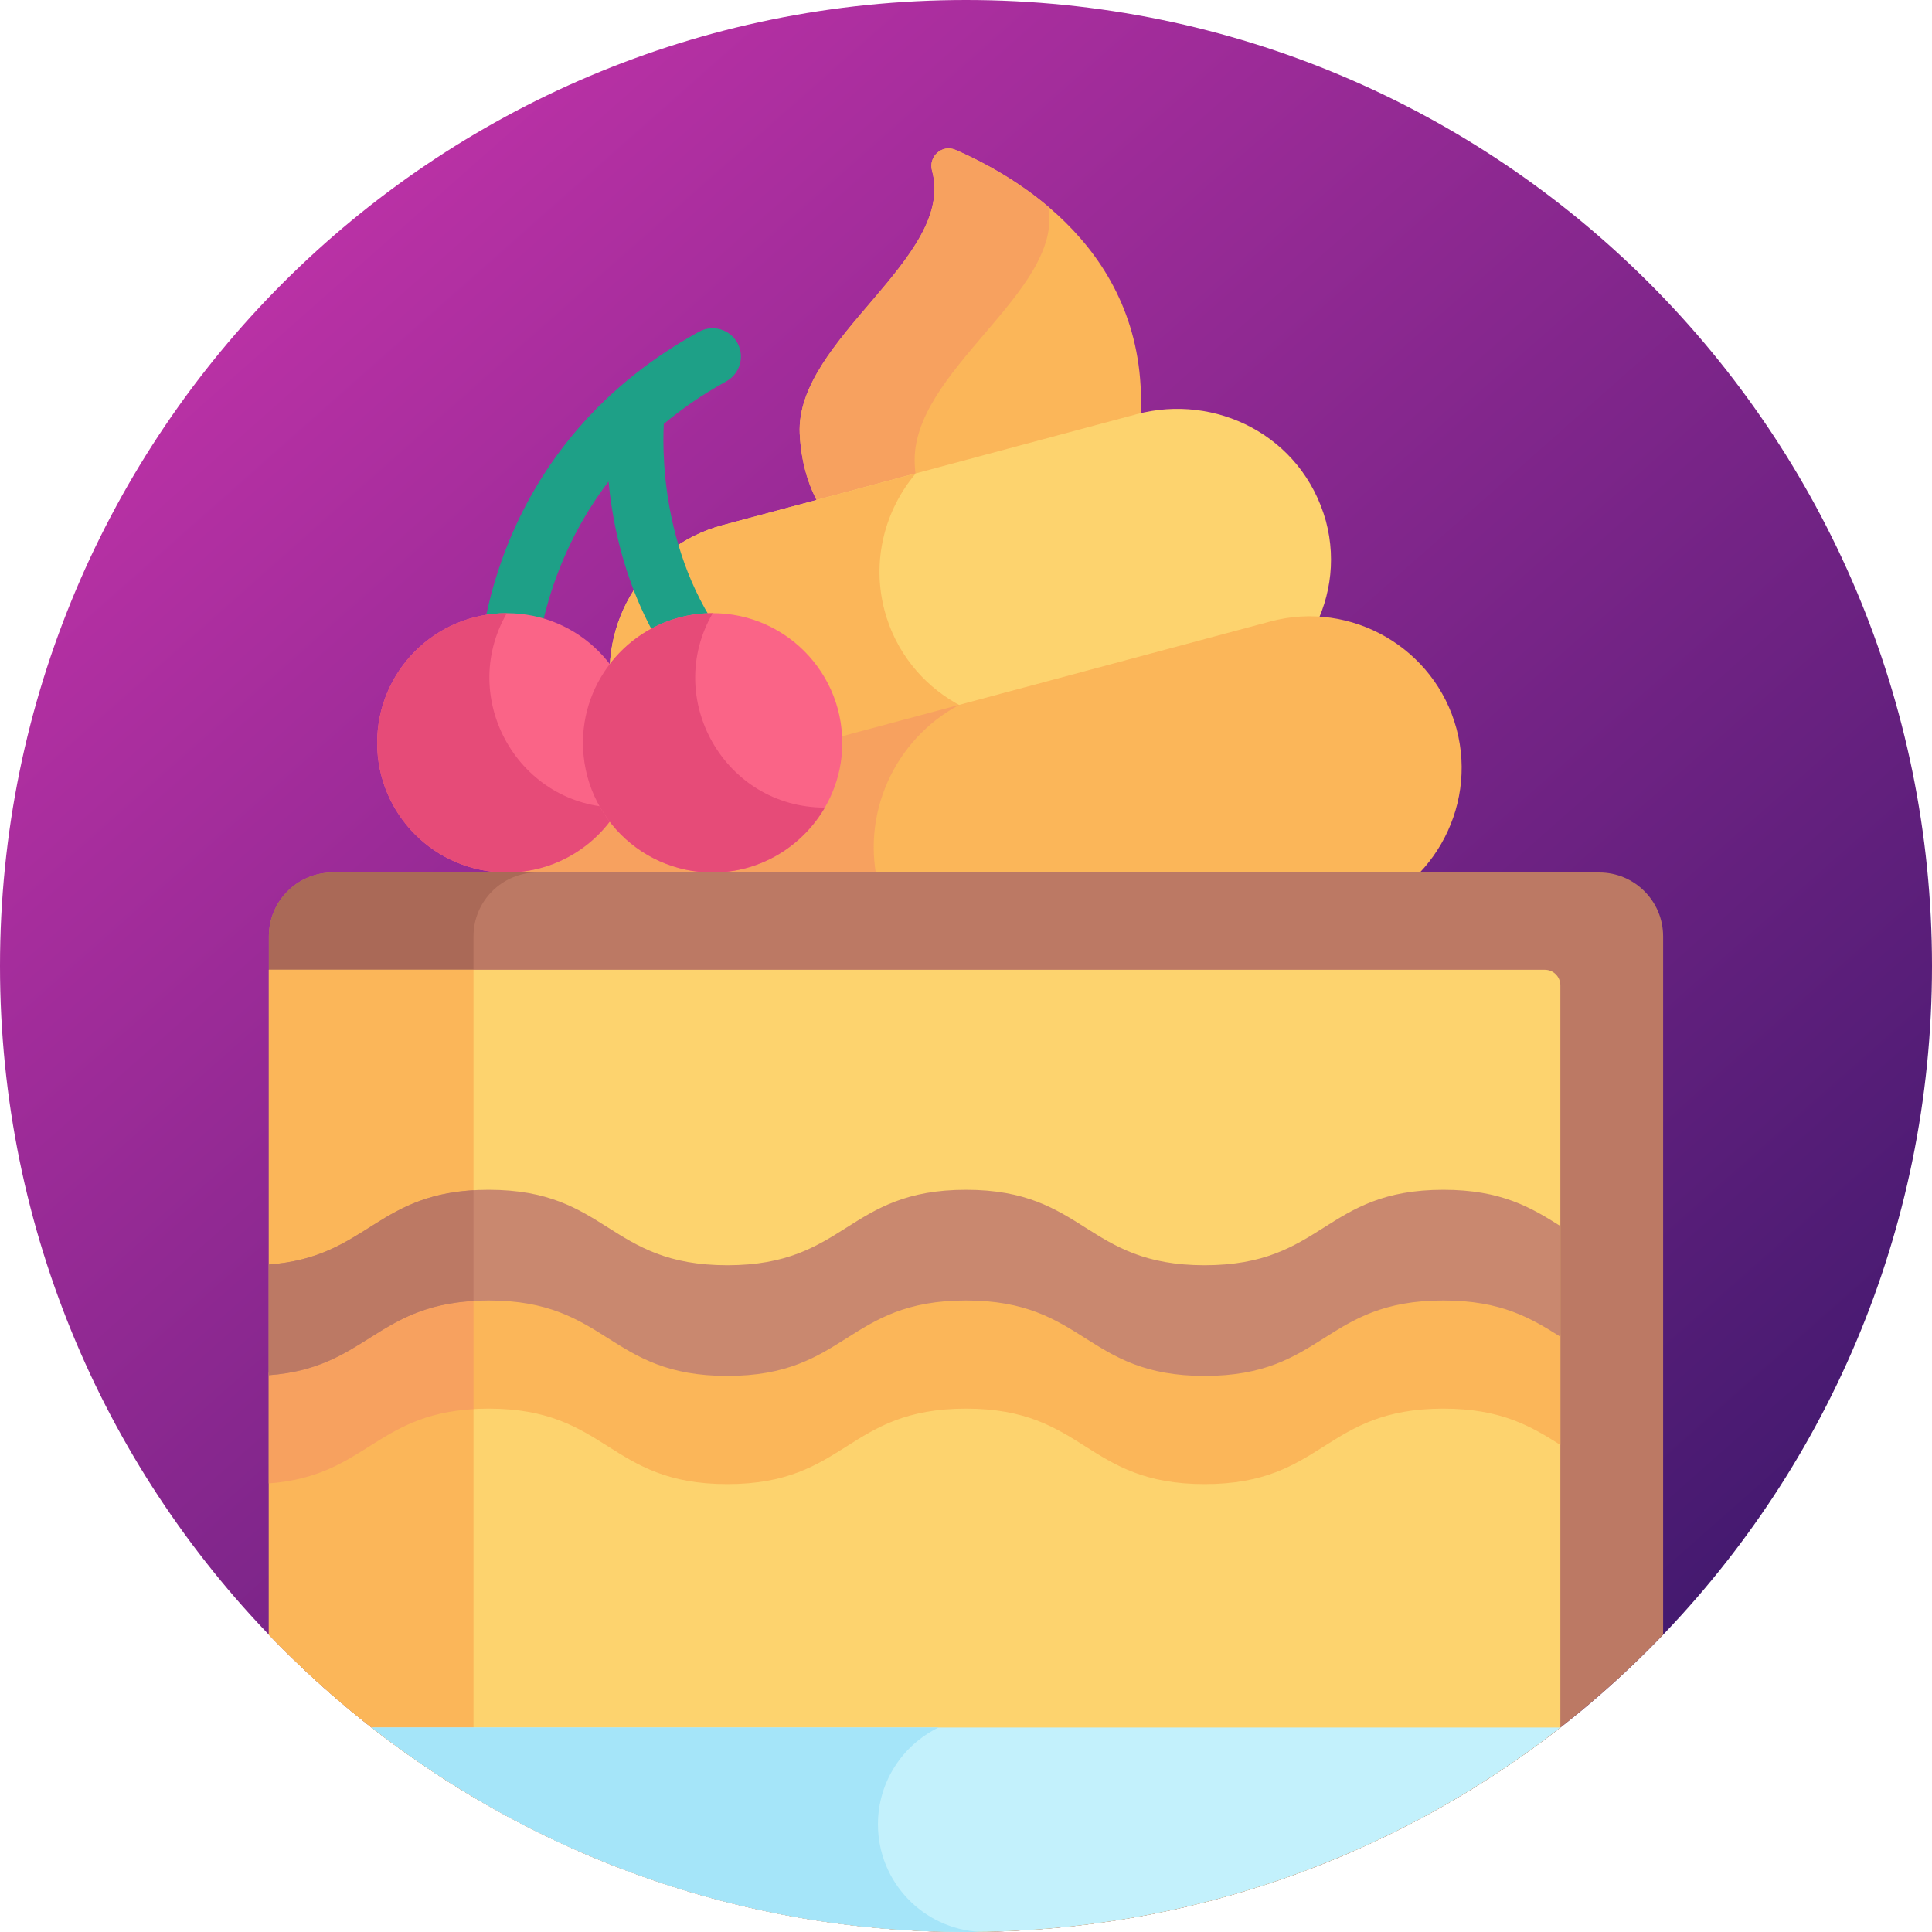 <svg width="100" height="100" viewBox="0 0 100 100" fill="none" xmlns="http://www.w3.org/2000/svg">
<g clip-path="url(#clip0)">
<path d="M50 100C77.614 100 100 77.614 100 50C100 22.386 77.614 0 50 0C22.386 0 0 22.386 0 50C0 77.614 22.386 100 50 100Z" fill="url(#paint0_linear)"/>
<path d="M41.394 22.449C41.48 24.276 42.035 25.653 42.743 26.682C57.533 22.719 58.685 22.408 58.981 22.335C59.863 13.549 53.176 9.379 49.461 7.759C48.761 7.453 48.041 8.1 48.243 8.837C49.482 13.345 41.165 17.544 41.394 22.449Z" fill="#FBB659"/>
<path d="M47.346 24.012C47.121 19.216 55.063 15.095 54.262 10.701C52.61 9.303 50.833 8.357 49.461 7.759C48.761 7.453 48.041 8.1 48.243 8.837C49.482 13.345 41.165 17.544 41.394 22.449C41.48 24.276 42.035 25.653 42.743 26.682C44.435 26.229 45.546 25.931 47.516 25.404C47.429 24.97 47.369 24.509 47.346 24.012Z" fill="#F7A15F"/>
<path d="M58.833 21.439C56.743 21.999 39.651 26.579 37.382 27.187C33.208 28.306 30.707 32.636 31.826 36.811C32.944 40.986 37.275 43.486 41.45 42.368C42.228 42.159 62.991 36.596 62.927 36.613C67.074 35.502 69.777 31.253 68.627 26.963C67.384 22.517 62.884 20.354 58.833 21.439Z" fill="#FDD36E"/>
<path d="M55.414 37.177C51.24 38.296 46.909 35.795 45.79 31.621C45.099 29.043 45.79 26.406 47.402 24.502C44.466 25.289 40.329 26.398 37.382 27.187C33.208 28.306 30.707 32.637 31.826 36.811C32.944 40.986 37.275 43.487 41.45 42.368C43.625 41.785 60.866 37.165 62.927 36.613C64.544 36.18 65.93 35.274 66.959 34.084C62.855 35.184 59.516 36.078 55.414 37.177Z" fill="#FBB659"/>
<path d="M65.765 32.165C57.395 34.407 37.359 39.776 30.619 41.582C26.445 42.701 23.944 47.032 25.063 51.206C26.181 55.381 30.512 57.882 34.687 56.763C37.673 55.963 58.819 50.297 62.523 49.304L69.832 47.346C74.007 46.227 76.508 41.896 75.389 37.721C74.27 33.547 69.939 31.046 65.765 32.165Z" fill="#FBB659"/>
<path d="M45.506 45.99C44.486 42.184 46.308 38.258 49.655 36.482C47.593 37.034 32.956 40.956 30.619 41.583C26.445 42.701 23.944 47.032 25.063 51.207C26.181 55.381 30.512 57.882 34.687 56.763C41.051 55.058 46.395 53.626 52.264 52.054C49.113 51.553 46.381 49.257 45.506 45.99Z" fill="#F7A15F"/>
<path d="M13.916 84.61C23.016 94.095 35.818 100 50 100C64.182 100 76.983 94.095 86.083 84.61V48.465C86.083 46.64 84.604 45.16 82.778 45.16H17.221C15.396 45.16 13.916 46.64 13.916 48.465V84.61Z" fill="#BC7964"/>
<path d="M24.508 60.335V48.465C24.508 46.64 25.988 45.16 27.813 45.16H17.221C15.396 45.16 13.916 46.64 13.916 48.465V84.61C17.041 87.868 20.604 90.703 24.508 93.022C24.508 90.148 24.508 67.734 24.508 60.335Z" fill="#AA6957"/>
<path d="M80.764 89.413V51.001C80.764 50.556 80.404 50.195 79.959 50.195H13.916V84.61C23.016 94.094 35.818 100 50 100C61.603 100 72.281 96.045 80.764 89.413Z" fill="#FDD36E"/>
<path d="M24.508 93.021C24.508 90.148 24.508 67.734 24.508 60.335V50.195H13.916V84.61C19.064 89.975 23.906 92.606 24.508 93.021Z" fill="#FBB659"/>
<path d="M37.645 76.817C43.822 76.817 43.822 72.911 49.998 72.911C56.175 72.911 56.175 76.817 62.351 76.817C68.528 76.817 68.528 72.911 74.705 72.911C77.714 72.911 79.258 73.838 80.764 74.788V69.059C79.258 68.108 77.714 67.182 74.705 67.182C68.528 67.182 68.528 71.088 62.351 71.088C56.175 71.088 56.175 67.182 49.998 67.182C43.822 67.182 43.822 71.088 37.645 71.088C31.469 71.088 31.469 67.182 25.292 67.182C19.46 67.182 19.132 70.662 13.916 71.051V76.78C19.132 76.391 19.46 72.911 25.292 72.911C31.469 72.911 31.469 76.817 37.645 76.817Z" fill="#FBB659"/>
<path d="M24.508 67.207C19.422 67.505 18.887 70.68 13.916 71.051V76.78C18.887 76.409 19.422 73.234 24.508 72.936V67.207Z" fill="#F7A15F"/>
<path d="M37.645 71.218C43.822 71.218 43.822 67.312 49.998 67.312C56.175 67.312 56.175 71.218 62.351 71.218C68.528 71.218 68.528 67.312 74.705 67.312C77.714 67.312 79.258 68.239 80.764 69.189V63.46C79.258 62.51 77.714 61.583 74.705 61.583C68.528 61.583 68.528 65.489 62.351 65.489C56.175 65.489 56.175 61.583 49.998 61.583C43.822 61.583 43.822 65.489 37.645 65.489C31.469 65.489 31.469 61.583 25.292 61.583C19.46 61.583 19.132 65.063 13.916 65.452V71.181C19.132 70.792 19.46 67.312 25.292 67.312C31.469 67.312 31.469 71.218 37.645 71.218Z" fill="#C9886F"/>
<path d="M24.508 61.607C19.422 61.906 18.887 65.081 13.916 65.452V71.181C18.887 70.81 19.422 67.635 24.508 67.337V61.607Z" fill="#BC7964"/>
<path d="M80.765 89.415H19.235C27.718 96.047 38.395 100 49.998 100C61.601 100 72.281 96.047 80.765 89.415Z" fill="#C3F1FC"/>
<path d="M45.442 94.429C45.442 92.224 46.724 90.318 48.582 89.415H19.235C27.718 96.047 38.395 100 49.998 100C50.24 100 50.48 99.996 50.721 99.993C47.78 99.841 45.442 97.408 45.442 94.429Z" fill="#A5E5F9"/>
<path d="M38.897 34.705C34.315 30.123 34.262 23.803 34.358 21.94C35.297 21.155 36.368 20.412 37.591 19.739C38.3 19.349 38.558 18.458 38.168 17.749C37.778 17.041 36.887 16.782 36.178 17.172C24.906 23.378 24.768 34.583 24.768 35.056C24.767 35.865 25.422 36.522 26.231 36.522C26.232 36.522 26.232 36.522 26.232 36.522C27.041 36.522 27.697 35.867 27.697 35.059C27.698 34.987 27.761 29.816 31.498 24.924C31.807 28.193 32.977 32.929 36.825 36.777C37.111 37.063 37.486 37.206 37.861 37.206C38.236 37.206 38.611 37.063 38.897 36.777C39.469 36.205 39.469 35.277 38.897 34.705Z" fill="#1EA087"/>
<path d="M26.232 45.16C29.939 45.16 32.943 42.156 32.943 38.449C32.943 34.743 29.939 31.738 26.232 31.738C22.526 31.738 19.521 34.743 19.521 38.449C19.521 42.156 22.526 45.16 26.232 45.16Z" fill="#FA6487"/>
<path d="M26.234 31.737C26.234 31.737 26.233 31.737 26.233 31.737C22.526 31.737 19.521 34.742 19.521 38.448C19.521 42.155 22.526 45.16 26.233 45.16C28.717 45.16 30.884 43.809 32.044 41.803C26.858 41.802 23.669 36.171 26.234 31.737Z" fill="#E64B78"/>
<path d="M36.449 31.751C40.499 31.495 43.838 34.834 43.582 38.884C43.371 42.224 40.661 44.935 37.321 45.146C33.271 45.402 29.932 42.063 30.188 38.012C30.399 34.672 33.109 31.962 36.449 31.751Z" fill="#FA6487"/>
<path d="M36.891 31.739C33.263 31.736 30.403 34.602 30.188 38.013C29.932 42.063 33.271 45.402 37.321 45.146C39.606 45.002 41.595 43.687 42.693 41.802C37.49 41.798 34.325 36.149 36.891 31.739Z" fill="#E64B78"/>
</g>
<defs>
<linearGradient id="paint0_linear" x1="17.399" y1="11.947" x2="83.385" y2="86.496" gradientUnits="userSpaceOnUse">
<stop stop-color="#B931A5"/>
<stop offset="1" stop-color="#451A70"/>
</linearGradient>
<clipPath id="clip0">
<rect width="100" height="100" fill="white"/>
</clipPath>
</defs>
</svg>
